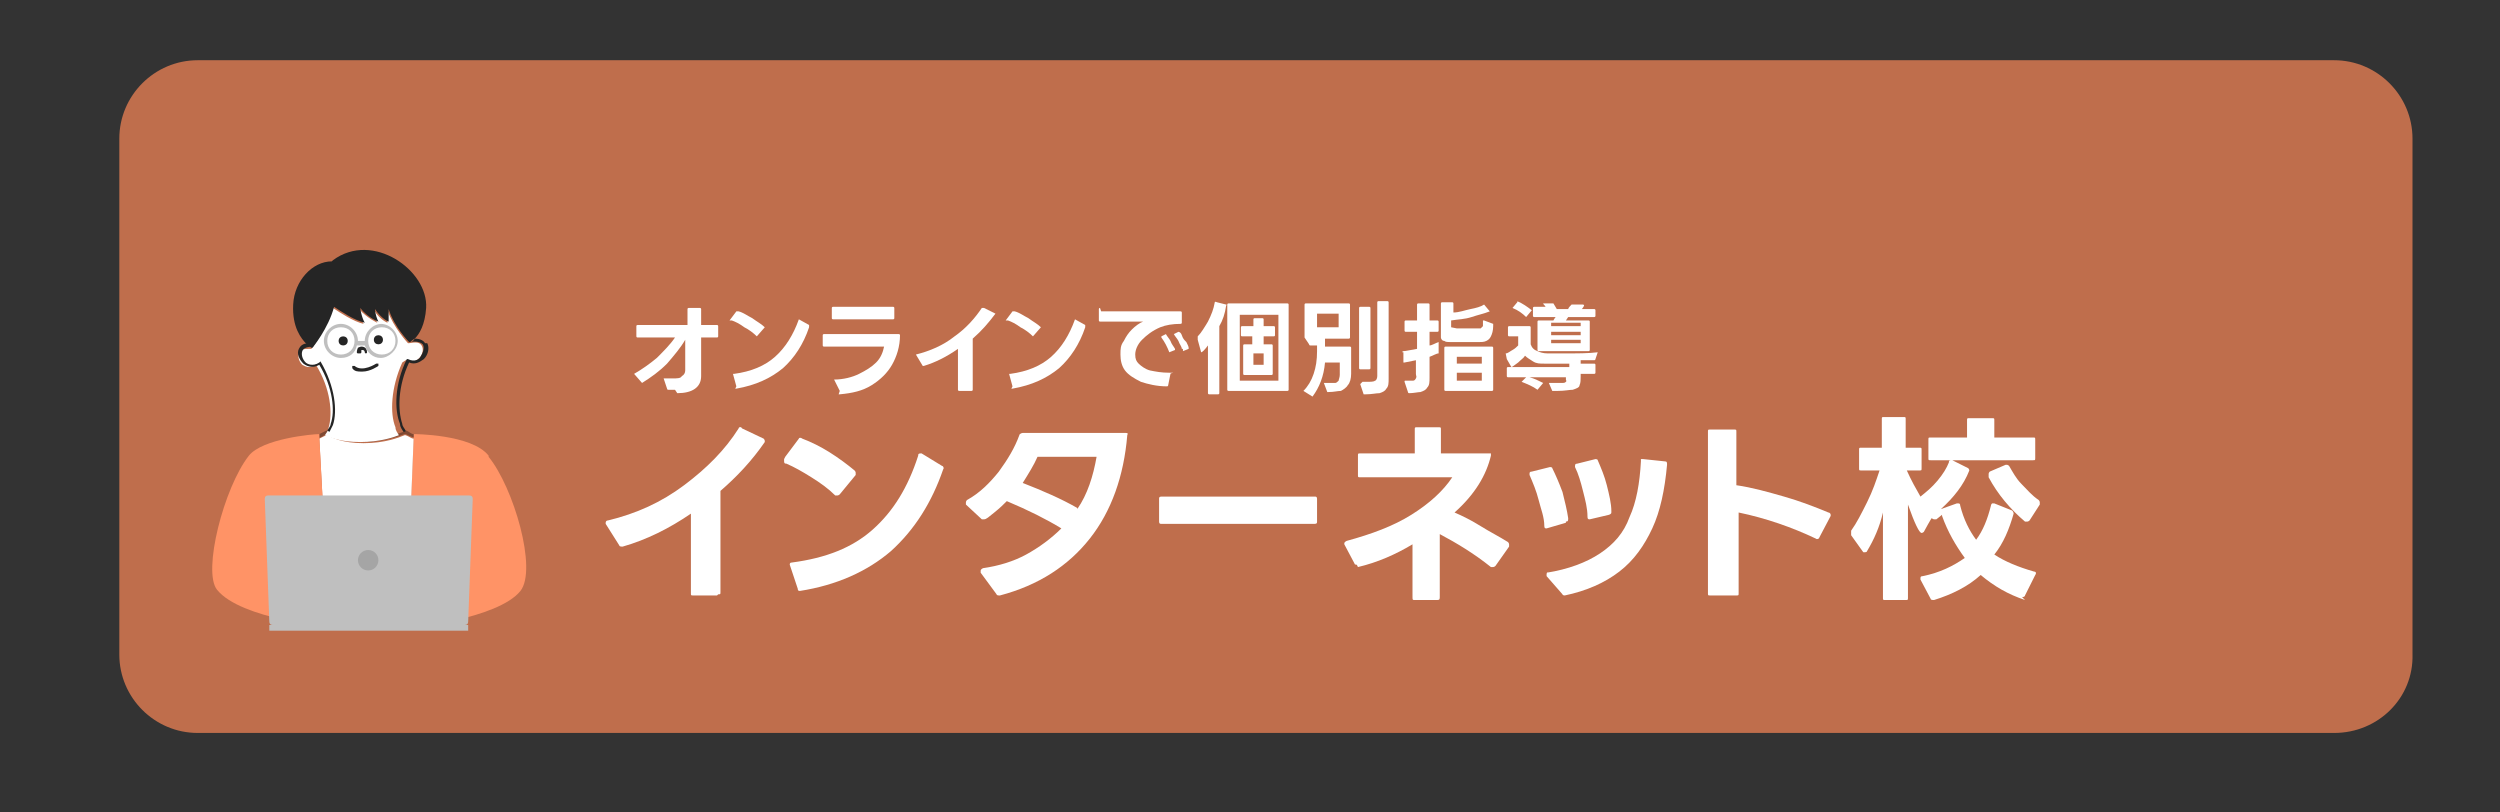 <?xml version="1.0" encoding="UTF-8"?>
<svg id="pass" xmlns="http://www.w3.org/2000/svg" version="1.1" viewBox="0 0 220 71.5">
  <rect x="0" y="0" width="220" height="71.5" fill="#333333" stroke="none"/>
  <!-- Generator: Adobe Illustrator 29.4.0, SVG Export Plug-In . SVG Version: 2.1.0 Build 152)  -->
  <defs>
    <style>
      .st0 {
        fill: #252525;
      }

      .st1 {
        fill: #fff;
      }

      .st2 {
        fill: #479e47;
      }

      .st3 {
        fill: #ff9366;
      }

      .st4 {
        fill: #bfbfbf;
      }

      .st5 {
        fill: #804933;
      }

      .st6 {
        fill: #a5a5a5;
      }

      .st7 {
        fill: #bf6e4c;
      }

      .st8 {
        fill: #fffb1a;
      }
    </style>
  </defs>
  <path class="st7" d="M205.4,64.5H17.4c-3.8,0-6.9-3.1-6.9-6.9V12.2c0-3.8,3.1-6.9,6.9-6.9h188c3.8,0,6.9,3.1,6.9,6.9v45.4c.1,3.8-3,6.9-6.9,6.9Z"/>
  <g>
    <path class="st1" d="M345.5-180v-.8h-11.2v-2.3h11.2v-7.4h-11.2v-2.4h13.7v12.9h-2.5Z"/>
    <path class="st1" d="M351.1-185.4v-2.7h15.2v2.7h-15.2Z"/>
    <path class="st1" d="M383-179.2c-1.9-2.4-3.5-3.9-5.2-5.3-1.7,1.9-3.3,3.5-7.3,5.5l-1.9-2c1.4-.6,4.1-1.7,6.8-4.6,2.3-2.5,3.1-4.6,3.6-5.8h-8.1v-2.5h9.2c.4,0,.7-.2,1.1-.5l1.6,1.8c-.4.3-.9.7-1.1,1.3-.7,1.7-1.1,2.7-2.5,4.8,2.1,1.6,3.9,3.4,5.7,5.3l-1.9,2h0Z"/>
    <path class="st1" d="M394.3-188.1v1.3h3.8v6.2c0,1.3-1.1,1.5-2.7,1.8l-1-2c.9,0,1.4,0,1.4-.6v-3.3h-1.5v7.2h-2.2v-7.2h-1.5v6.1h-2.2v-8.1h3.7v-1.3h-4.5v-2.1h4.5v-1.5h-2.1c-.1.3-.2.5-.5,1.1l-2.2-.6c.5-.7,1.2-2,1.9-4l2,.4c.1,0,.4,0,.4.3s-.2.2-.5.3l-.2.5h1.3v-2.3h2.1c.1,0,.5.2.5.3s-.2.3-.4.5v1.5h3.6v2h-3.6v1.5h4.4v2.1h-4.5,0ZM401.5-192.8v11h-2.1v-11.8h1.9c.1,0,.6,0,.6.4s-.1.2-.4.4h0ZM405.5-195.2c-.1.2-.2.2-.2.3v15.2c0,2.1-1.1,2.2-3.5,2.3l-1.2-2.3h1.7c.2,0,.8,0,.8-.7v-15.7l2.2.2c.1,0,.5,0,.5.3s-.1.2-.3.3h0Z"/>
  </g>
  <g>
    <path class="st1" d="M321.4-201.8c-.4.2-.8.3-1.2.3s-.8-.2-1.1-.5c-.3-.3-.6-.7-.8-1.2-.2-.5-.3-1.2-.3-2v-2.5c0-.8.2-1.7.3-2.7v-.5s0-.1.2-.1h.3c.2.1.4.2.6.4s.2.4,0,.6c-.2.9-.3,1.9-.4,3s0,2,0,2.8,0,.9.2,1.1.5.2,1.2,0c.7-.3,1.3-.6,1.8-1s1.3-.9,2.2-1.6h.3v.3c0,.1,0,.3-.3.6s-.6.6-1.1,1.1c-.6.8-1.3,1.3-2.2,1.8h.3Z"/>
    <path class="st1" d="M334.4-205.9c-.3-.4-.8-.6-1.3-.6s-1.1,0-1.8.2c-.6.2-1.1.4-1.5.6-.4.2-.6.3-.7.4,0,0-.2,0-.3.2h-.3s-.2,0-.2-.2-.2-.4-.2-.5.2-.2.4-.4c.4-.2.9-.4,1.3-.6.4-.2,1-.4,1.8-.5.5-.1,1-.2,1.4-.2s.5,0,.7.1c.6.1,1,.3,1.3.6s.5.5.6.8v1c0,.2-.3.5-.4.7s-.5.6-.9,1.1c-.5.5-1.2,1.1-2,1.8,0,0-.2.2-.3.3h-.3c0,0-.2,0-.3-.2v-.3c0-.1,0-.2.2-.4,0,0,.2-.2.3-.3,0,0,.2-.2.4-.4s.5-.5.8-.9.7-.8.9-1.1.4-.6.5-.8v-.5h-.1Z"/>
    <path class="st1" d="M342.6-203.8c.2,0,.4,0,.6.2.7-.5,1.2-1.1,1.6-1.7.3-.6.6-1.1.7-1.5,0-.4.2-.7.2-.9s0-.3-.4-.4-.6-.1-.8-.1-.7.1-1.2.3c-.2.5-.4,1-.7,1.7-.2.6-.6,1.4-.9,2.1-.3.8-.6,1.3-.7,1.5,0,.3-.3.4-.4.4h-.3s-.2,0-.3-.3v-.4c0-.2.2-.7.5-1.3s.5-1.2.7-1.6c.2-.4.4-.9.7-1.6-.2.1-.5.2-.8.4s-.6.4-.9.6c-.2.2-.4.2-.6.2s-.3,0-.5-.3c-.2,0-.2-.2-.3-.4,0-.1,0-.3.3-.5.5-.3.9-.6,1.4-.8s1.1-.5,1.8-.7c.3-.7.5-1.4.7-1.9,0-.1,0-.2.2-.3s.2-.1.3-.1h0s.2,0,.3.1c0,.1.2.2.3.3s.2.3.2.4v.3c0,.3-.3.6-.4,1,.5-.1,1-.1,1.5-.1.5.1.9.3,1.2.6.3.4.4.8.4,1.1s0,.8-.4,1.4c-.2.6-.6,1.2-1,1.8s-.9,1.1-1.5,1.5c-.3.2-.6.2-.8,0-.2-.2-.4-.3-.5-.6v-.5h-.2ZM348.1-210.3c.2,0,.4,0,.6.1s.3.3.5.5c.4.6.8,1.1,1.2,1.5s.7.8,1,1.2c.3.3.6.6,1,.9,0,0,.2.3.2.4s0,.2-.2.3-.3,0-.4,0-.3,0-.4-.2c-.4-.3-.9-.8-1.5-1.4s-1.2-1.4-1.9-2.4c-.2-.1-.2-.3-.3-.5s0-.4.2-.5h0Z"/>
    <path class="st1" d="M357-210.3c0,.4-.2.8-.3,1.4v1.4c.3,0,.7,0,1-.1.3.3.4.7,0,1.1,0,.2-.2.3-.4.3h-.6c-.4,0-.8-.3-1-.7-.2-.5-.4-1.1-.4-1.7v-1.4c0-.3,0-.8.2-1.5,0-.2.2-.2.3-.3,0,0,.2,0,.4.2s.3.3.4.4.2.3,0,.5.1.2,0,.4h.4ZM358.7-198.5c-.2,0-.3-.2-.4-.4s-.2-.3-.2-.5v-.5c.9-2.8,1.6-5,2.1-6.8s.9-3.2,1.1-4.1v-1c0-.2.2-.4.3-.4s.2,0,.3.1c.2.2.4.4.5.7s0,.5,0,.8c-.4,1.5-.8,2.7-1.1,3.7-.3,1-.6,2-.9,3s-.7,2.1-1.1,3.4c0,.4-.2.8-.3,1.2,0,.2,0,.4-.2.6,0,0-.1.1-.3.2h.2Z"/>
    <path class="st1" d="M368.7-206.2s-.3.2-.5,0c-.2,0-.4-.2-.6-.5s-.4-.8-.6-1.5-.2-1.6-.2-2.6,0-.3,0-.4.2-.1.3-.1.3.1.5.3.3.3.3.5v.7c.5-.2.9-.4,1.4-.6s1-.4,1.5-.5,1-.2,1.5-.4c.5-.1.9-.2,1.4-.4,1-1.1,2-2.2,3.1-3.3.3.1.5.2.6.3s.2.3.3.5c-.3.4-.6.7-1,1.1s-.6.5-.7.6-.4.3-.8.5c.7-.1,1.3-.1,2-.1s1.3,0,1.9.1c.2,0,.4.1.6.3,0,0,.1.1.2.2.1.1.1.3.1.4,0,.2-.1.4-.2.6-.4.7-.8,1.2-1.1,1.4s-.6.5-.8.6-.5.3-.7.4-.5.1-.9-.1c.2-.2.5-.6,1-1.1s.8-.8,1-1c.1-.2.3-.4.4-.5v-.2c-.3-.2-1-.3-2-.2s-2.1.3-3.3.6c-1.3.3-2.2.6-2.9.9-.7.3-1.2.6-1.6.9-.2.1-.5.2-.7.3,0,.8.2,1.3.4,1.5-.2.3-.1.6-.1.7h.2ZM370.5-211.1c0,.1-.2.1-.4.1s-.3-.1-.6-.2-.6-.3-.8-.6c-.3-.5-.7-.9-.9-1.4-.2-.3,0-.5.2-.8.4.1.7.4.8.7.2.2.3.4.4.7s.4.5.8.6c.2,0,.4.2.4.3v.6h.1ZM374.1-204.1c0-.3-.2-.6-.4-.7s-.4-.2-.7-.3c-.3,0-.6-.2-.7-.4,0,0,0-.2-.2-.3v-.4c0-.2.2-.2.2-.2.3-.2.6-.5.8-.7.2-.2.3-.5.5-.7s0-.1,0-.2c-.3,0-.8.1-1.3.4s-.9.4-1,.6c0,.1-.2.2-.3.1,0,0-.3-.1-.5-.2-.3-.3-.3-.6,0-.9.6-.3,1.1-.5,1.7-.7s1.2-.2,1.7-.3c.3,0,.5.1.7.4,0,0,0,.1,0,.2v.5c0,.3-.2.6-.4.9-.2.2-.3.5-.5.6-.2.2-.3.4-.4.6.3,0,.6.3.9.6s.5.6.5,1.1c1,0,1.7-.2,2.2-.3h.6c.2,0,.3.2.4.4s0,.4-.1.7h-1.5c-.3,0-.8,0-1.5.2,0,.3,0,.6-.2.9s-.2.7-.4,1.1-.4.8-.6,1.3-.6.8-.9,1.2c-.2,0-.4.2-.6.2s-.5-.2-.8-.7c-.3-.4-.5-.8-.5-1.2.3.2.8.5,1.2.8.5-.4.8-.9,1.1-1.5s.5-1.3.6-1.9c-.3,0-.7.2-1.3.3-.6,0-1.3.3-2.2.6h-.9c-.3,0-.4-.3-.3-.6,0-.2.2-.3.4-.3.6-.2,1.2-.3,1.8-.5.7-.3,1.5-.5,2.5-.6h.4ZM372.9-212.7c-.3.3-.7.4-1,.2-.5-.3-.9-.6-1.3-.9v-.5c0-.3,0-.4.2-.4h.4c0,.2.3.4.6.6s.5.4.8.5c.2,0,.3.1.4.2v.3h-.1Z"/>
    <path class="st1" d="M386.7-205.8c.1.2.1.3.1.4s-.1.2-.3.5c-.8.9-1.4,1.6-1.7,2.3s-.6,1.1-.7,1.4c-.3,0-.6,0-.8-.2s-.2-.4-.1-.7c0,0,.1-.3.3-.7s.5-.9.9-1.5.8-1.2,1.3-1.8c.1,0,.2-.2.3-.2.2.1.4.2.7.5h0ZM389.6-207.7c.1.1.3.2.4.4.2.2.4.4.6.6.2.2.3.5.5.9s.2.8.1,1.2c-.1.5-.2.9-.4,1.2s-.4.6-.6.9-.5.4-.9.5h-.8c-.2,0-.4,0-.6-.2s-.4-.3-.5-.7h1c.2,0,.5-.2.9-.5s.5-.6.6-.8c.1-.3.1-.7.1-1.3s-.4-1.1-.9-1.5c-.2-.1-.4-.2-.5-.3-.3-.4-.3-.9.1-1.2.4-.4.8-.8,1.1-1.1s.5-.5.6-.7c-.2-.1-.6-.1-1.2,0s-.9.2-1.2.3c-.5.1-.9-.1-1.1-.6-.2-.3-.1-.5.3-.6.9-.1,1.7-.2,2.5-.3.5,0,.9.1,1.3.4.3.2.4.5.4.8s-.1.7-.2,1c-.1.1-.2.3-.5.5-.3.3-.7.7-1.1,1.1h0ZM392.5-212c0-.2.1-.3.2-.3s.2,0,.4.1c.1.1.3.1.4.2.1.1.2.2.2.3.1.3.2.6.2.8s.3.5.6,1c-.2.3-.3.4-.5.4s-.4-.1-.5-.2c-.2-.1-.4-.4-.6-.9-.2-.6-.4-1-.4-1.4h0ZM396.7-203.6h-.7c-.2,0-.5-.2-.8-.3s-.6-.2-.8-.4c-.3-.2-.4-.5-.4-.9s.2-.5.5-.4c.3.2.7.4,1.2.6s1,.4,1.7.5c.1,0,.2,0,.2.2s-.1.3-.2.4-.5.3-.7.3h0ZM395.9-210.7c-.1-.5-.3-1-.4-1.4s-.2-.8-.2-1,0-.3.2-.3h.4c.2.1.3.2.4.3s.1.3.1.5c.1.5.1,1,.2,1.5v.5c0,.3-.1.4-.4.4s-.3-.1-.3-.5h0Z"/>
  </g>
  <g>
    <path class="st1" d="M312.1-218.3v-.9c.2-1.1.5-2.1.8-3.2,0-.4,0-.8.2-1.2s0-.9.2-1.4c0-.2,0-.3.3-.3s.3,0,.4.1c.2.1.2.3.3.3v.5c.5-.3,1-.7,1.6-1.1.6-.4,1.1-.9,1.5-1.3-.2-.2-.5-.2-1-.2s-1.1.1-1.8.2c-.8.1-1.6.3-2.4.6-.8.2-1.4.5-1.8.8s-.6.4-.8.5c-.2,0-.4-.1-.5-.2,0-.1-.2-.2-.2-.4v-.4c.2-.1.5-.3.9-.5s.9-.4,1.5-.6c.6-.2,1.3-.4,2-.5s1.5-.2,2.3-.3h.5c.4,0,.8,0,1.1.1.4.1.6.3.8.6v.9c0,.3-.3.6-.5.8s-.5.4-.9.7c-.4.2-.8.5-1.2.8-.5.3-.9.5-1.4.7,0,.1,0,.5-.3.9,0,.5-.3,1.1-.4,1.8-.2.7-.3,1.3-.4,1.8v1c0,.1-.2.1-.4.1s-.3-.1-.4-.2v-.5h0Z"/>
    <path class="st1" d="M323-228.1c.2-.2.4-.3.5-.3h.2c.2.1.3.2.4.5v.6c0,.8-.2,1.6-.3,2.3,0,.7,0,1.3-.2,1.7.5.1,1.1.1,1.6.1h2c.2,0,.4.1.5.1v.3c0,.1,0,.2-.2.3,0,.1-.5.1-.9.2-1.1.1-2.1.2-3,.2,0,.5-.2,1-.2,1.4v3c0,.1-.2.2-.3.2-.2,0-.3,0-.4-.2,0-.1-.2-.3-.2-.5v-3.2c0-1.3.2-2.5.4-3.5,0-1.1.2-1.9.3-2.4-.3-.1-.4-.4-.4-.8h.2ZM326.6-226.3c.3-.1.6-.1.7.1.2.2.3.4.2.6v1.3c0,.1,0,.2-.2.3s-.3,0-.5-.1c-.2-.2-.3-.5-.3-1v-1.2h0ZM329.3-226.8c.2,0,.4,0,.6.1,0,.1.2.2.3.4v.4l-.2,1.3v.3c0,.1-.2.1-.4,0s-.3-.2-.4-.4v-1c.1-.3.1-.7.2-1.1h-.1Z"/>
    <path class="st1" d="M335.3-226c0-.1.2-.2.4-.1s.3.1.3.2,0,.2.2.3v.5c-.5.7-1,1.6-1.5,2.5s-.9,1.6-1.2,2.2c0,.3-.2.5-.3.6v1.1c0,.2-.2.3-.4.4-.3,0-.5-.1-.6-.2s-.2-.3-.2-.4v-.5c0-.3.2-.6.4-1,.2-.4.6-1.1,1.2-2.3s1.1-2,1.3-2.4c0-.6.3-.8.4-.9h0ZM338.9-223.9c.2.4.5.8,1,1.3.4.5.9.9,1.3,1.2s.8.5,1.2.6c0,.1.2.2.2.3,0,.2,0,.3-.2.4s-.3.1-.6,0c-.2-.1-.5-.3-.8-.5s-.8-.6-1.4-1.2-1.1-1.2-1.5-1.9c-.2-.3-.3-.6-.2-.8.2-.1.4-.1.5-.1,0,.3.2.4.5.7h0ZM340.3-225c-.3-.6-.6-1.3-.9-1.9v-.3c0-.1.2-.1.3-.1s.3,0,.4.1.2.2.3.5c.3.6.5,1.2.7,1.9v.2s-.2.1-.3,0c0,0-.3-.1-.5-.4h0ZM343.1-227.1v2.4c0,.1,0,.2-.3.2s-.3-.1-.3-.2v-.5c0-.7-.2-1.4-.4-2.1v-.4h0s.2,0,.3.1c.3.1.5.3.5.5h.2Z"/>
    <path class="st1" d="M346.1-226.4c.4.2.8.3,1,.5.2.1.7.4,1.3.9.2.3.3.5.2.7,0,.2,0,.3-.2.3s-.2-.1-.3-.1c-.4-.3-.8-.5-1-.7-.2-.1-.5-.2-.8-.3s-.5-.2-.6-.4-.2-.4,0-.5v-.2s0-.1.2-.1h.2,0ZM354.4-223.3c-1.1.6-2,1.1-2.9,1.7-.8.5-1.5,1-2.1,1.5s-1.1,1-1.7,1.5c0,.1-.3.2-.5.2s-.3,0-.5-.2-.2-.2-.3-.3v-.4c0,0,.2-.2.3-.3.7-.5,1.4-1,2.2-1.6.7-.5,1.5-1,2.2-1.4s1.4-.7,1.9-1c.5-.2.9-.4,1.2-.4s.2,0,.3.1v.3c.2,0,0,.2,0,.3h-.1Z"/>
    <path class="st1" d="M360.9-222.3v-3.5c-.4.1-.8.1-1.1.2-.3.1-.6.2-1,.3,0,0-.2.1-.4.1h-.4c0-.1-.2-.2-.2-.3v-.5c.2-.1.6-.2,1.3-.4.6-.2,1.2-.3,1.8-.4v-.7c0-.1.2-.2.3-.2h0s.3.1.4.2c0,.1.3.3.4.5.7-.1,1.1-.2,1.3-.2h.3s.2.1.4.3c0,.2.2.4,0,.5s-.4.1-.6.2c-.2,0-.4.1-.6.1-.2.1-.5.1-.9.2v3.4c.4-.1.8-.1,1.2-.1s.8.1,1.2.2c.5.2.9.5,1.2.9.3.4.4.9.4,1.4s-.2,1-.5,1.4c-.2.3-.5.6-.8.9,0,.1-.2.2-.4.2h-.4s-.2-.1-.3-.2v-.4c.3-.2.5-.5.8-.8.2-.3.4-.6.5-.9s.2-.6,0-.9-.2-.5-.5-.7c0-.1-.3-.1-.6-.2s-.6-.1-1,0-.7.1-1,.2c0,.3,0,.7-.3,1.3-.2.6-.4,1.2-.8,1.6s-.8.6-1.2.7c-.4,0-.7,0-1-.2s-.5-.3-.7-.6c-.2-.2-.3-.4-.3-.5s0-.4.2-.7c.3-.4.6-.8,1-1.1s.7-.5,1.1-.7c.6-.3.9-.5,1.2-.6h0ZM358.6-219.4c0,.1,0,.2.3.3,0,.1.3.1.5.1s.3-.1.5-.3c.3-.3.4-.6.6-.9,0-.3.2-.6.3-1-.5.2-.9.4-1.3.7-.5.4-.7.7-.9,1.1h0ZM367.3-221.3c-.2-.4-.4-.8-.5-1.3,0-.5-.2-.9-.3-1.2,0-.2,0-.3.2-.5,0-.1.2-.1.3,0,0,0,.2.1.3.2,0,.1.2.2.2.3.2.7.4,1.4.5,2.1v.4c0,.1-.2.1-.3.1,0,.1-.2.1-.3-.1h-.1Z"/>
    <path class="st1" d="M376.4-226.2c-.1.6-.1,1.2-.2,1.6-.1.4-.1.8-.2,1.1.1.2.2.4.2.5v.7c0,.3-.1.6-.1.9-.1.4-.2.9-.3,1.4s-.3,1-.4,1.4-.2.9-.4,1.4c0,.1,0,.3-.2.4s-.2.1-.3.1c-.2,0-.3-.1-.4-.2s-.2-.3,0-.4c.3-.7.4-1.3.6-1.7,0-.4.3-1.1.5-2.1-.4.6-.6.9-.8,1-.2.1-.4,0-.8-.1-.3-.2-.5-.4-.7-.6s-.4-.5-.4-.8,0-.6.2-.9c.2-.3.4-.6.7-.9s.5-.5.7-.7.5-.2.7-.2.4,0,.5.1c0-.2.2-.4.2-.7v-.9c-.6.1-1.2.2-1.8.4-.6.2-1.2.3-1.7.5s-.9.3-1.3.5c0,.1-.2.1-.4,0,0,0-.3-.1-.3-.2v-.4c0-.2.2-.4.4-.4.6-.2,1.1-.4,1.4-.5s.9-.2,1.7-.4c.8-.2,1.5-.4,2.2-.5,0-.4,0-.7.1-1,.1-.1.2-.2.3-.2h.1c.1,0,.3.1.4.3s.2.4.3.7c.4,0,.7-.1.9-.1h1c.1,0,.2,0,.3.2s.1.2.1.4,0,.3-.2.4c-.3,0-.7.1-1,.1-.6-.3-1-.3-1.4-.2h-.2ZM374.9-223.5c-.4.1-.7.3-1,.6s-.5.6-.7.9v.5c0,.2.2.3.4.4.3.1.6,0,.8-.4.2-.5.4-1,.5-1.3v-.7h0Z"/>
    <path class="st1" d="M388.3-226.1c-.1.6-.1,1.2-.2,1.6-.1.4-.1.8-.2,1.1.1.2.2.4.2.5v.7c0,.3-.1.6-.1.9-.1.4-.2.9-.3,1.4s-.3,1-.4,1.4-.2.9-.4,1.4c0,.1-.1.3-.2.4-.1.1-.2.1-.3.1-.2,0-.3-.1-.4-.2-.1-.1-.2-.3-.1-.4.3-.7.4-1.3.6-1.7.1-.4.3-1.1.5-2.1-.4.6-.6.9-.8,1s-.4,0-.8-.1c-.3-.2-.5-.4-.7-.6s-.4-.5-.4-.8.1-.6.2-.9c.2-.3.4-.6.7-.9.3-.3.5-.5.7-.7s.5-.2.7-.2.4,0,.5.1c.1-.2.2-.4.2-.7v-.9c-.6.1-1.2.2-1.8.4s-1.2.3-1.7.5-.9.3-1.3.5c-.1.1-.2.1-.4,0s-.3-.1-.3-.2c-.1-.1-.1-.2-.1-.4s.2-.4.4-.4c.6-.2,1.1-.4,1.4-.5s.9-.2,1.7-.4,1.5-.3,2.2-.5c0-.4,0-.7.1-1,.1-.1.2-.2.3-.2h.1c.1,0,.3.1.4.3s.2.4.3.7c.4,0,.7-.1.9-.1h1c.1,0,.2,0,.3.2.1.1.1.2.1.4s0,.3-.2.4c-.3,0-.7.1-1,.1-.6-.3-1-.3-1.4-.2h0ZM386.8-223.4c-.4.1-.7.3-1,.6s-.5.6-.7.9c-.1.2-.1.3-.1.5.1.2.2.3.4.4.3.1.6,0,.8-.4.2-.5.4-1,.5-1.3,0-.3.1-.6.1-.7h0Z"/>
    <path class="st1" d="M401.4-218.7c.3-.1.5-.3.6-.5s.3-.5.4-.8.3-.7.4-1.1c.1-.4.2-.8.2-1.2s-.1-.7-.2-1c-.2-.3-.4-.6-.8-.8s-.8-.3-1.2-.3c-.2.4-.4.7-.6,1s-.4.7-.7,1.2c-.3.5-.7,1.1-1.2,1.6.1.1.2.3.2.3.1.1.1.2,0,.3,0,.1-.1.2-.3.3-.2.1-.4,0-.7-.1-.3.3-.7.6-1,.8s-.7.4-1.1.6c-.3.1-.6.1-.8,0-.3-.1-.5-.2-.6-.5s-.2-.5-.2-.8,0-.6.1-1c.1-.3.3-.7.6-1.2.3-.4.8-.9,1.3-1.5,0-.3-.1-.6-.2-1s-.2-1-.4-2c0-.2.1-.2.2-.3.1,0,.2,0,.3.1s.3.1.4.2.2.3.2.7c.1.6.2,1.1.4,1.7.5-.4,1.1-.7,1.7-.9.6-.3,1.1-.4,1.5-.5.1-.3.3-.6.4-1,.1-.2.2-.3.3-.3h.2c.1,0,.1.1.2.2.1.1.2.2.2.3.1.1.1.2.1.4-.1.2-.2.4-.2.5.5,0,.9.2,1.4.4.5.3.8.7,1,1.2s.3,1.1.3,1.7-.1,1.2-.4,1.9c-.2.6-.4,1.1-.6,1.4-.2.3-.3.5-.4.6s-.2.2-.3.2-.3,0-.4-.1c-.2,0-.3-.1-.4-.3v-.4h.1ZM397-220.6c-.3-.5-.5-1-.6-1.6-.4.3-.7.7-1,1.2s-.5.9-.6,1.1c0,.2-.1.5,0,.7.2,0,.4-.1.7-.2.2-.1.5-.3.8-.5s.4-.5.7-.7h0ZM397.1-222.7c.1.3.2.6.3.9.1.2.2.4.3.7.2-.3.5-.7.9-1.3.4-.5.7-1.1,1.1-1.8-.4.1-.9.4-1.4.6s-.9.5-1.2.9h0Z"/>
    <path class="st1" d="M411.4-227.6c-.2.5-.5,1.6-.8,3.3s-.4,3-.2,4v.3c0,.1-.2.1-.4.2-.2-.1-.3-.1-.3-.2s-.1-.2-.1-.3c-.1-.7-.1-1.4-.1-2.2.1-.8.2-1.7.3-2.6.1-1,.3-1.9.4-2.9.1-.3.2-.4.4-.4s.4.1.5.2c.2.1.3.2.3.3.1,0,.1.2,0,.3h0ZM410.8-216.4c-.1,0-.2.1-.3.1h-.3c-.1,0-.2-.2-.2-.3-.2-.2-.3-.6-.3-1.2s.2-.4.4-.4c.3.1.5.3.6.6,0,.4.1.9.1,1.2h0Z"/>
  </g>
  <path class="st1" d="M315.8-178.8c1.2,0,2.3-.4,3.2-1.3s1.3-1.9,1.3-3.2-.4-2.3-1.3-3.2-1.9-1.3-3.2-1.3-2.3.4-3.2,1.3-1.3,1.9-1.3,3.2.4,2.3,1.3,3.2,2,1.3,3.2,1.3ZM312.9-189.1c.3-.2.7-.3,1.1-.4s.8-.2,1.1-.2l-2.5-5h-2.5s2.8,5.7,2.8,5.6h0ZM318.7-189.1l2.8-5.7h-2.5l-2.1,4.2.5,1c.2,0,.5,0,.7.2s.4.2.6.3ZM310.2-179.9c-.3-.5-.5-1-.7-1.6s-.2-1.1-.2-1.7,0-1.2.2-1.7.4-1.1.7-1.6c-.7.2-1.3.7-1.7,1.2s-.7,1.3-.7,2.1.2,1.5.7,2.1,1,.9,1.7,1.2ZM321.4-179.9c.7-.2,1.3-.7,1.7-1.2.4-.6.7-1.3.7-2.1s-.2-1.5-.7-2.1-1-1-1.7-1.2c.3.5.5,1,.7,1.6s.2,1.1.2,1.7,0,1.2-.2,1.7c-.2.6-.4,1.1-.7,1.6ZM315.8-176.7c-.7,0-1.3,0-1.9-.3s-1.2-.5-1.7-.8h-.9c-1.5,0-2.8-.5-3.9-1.6s-1.6-2.4-1.6-3.9.5-2.7,1.5-3.7,2.2-1.6,3.6-1.7l-4-8.1h7l2,4,2-4h7l-4,8c1.4,0,2.6.7,3.6,1.8s1.4,2.3,1.4,3.7-.5,2.8-1.6,3.9-2.4,1.6-3.9,1.6h-1c-.5.3-1.1.6-1.7.8s-1.3.2-1.9.3h0ZM312.9-189l-2.8-5.7,2.8,5.7ZM318.7-189l2.8-5.7-2.8,5.7ZM313.9-180.5l.7-2.3-1.8-1.3h2.3l.7-2.4.7,2.4h2.3l-1.8,1.3.7,2.3-1.8-1.4-2,1.4h0Z"/>
  <polygon class="st8" points="298.4 -228.5 303.2 -229.5 307.1 -216 298.4 -228.5"/>
  <polygon class="st8" points="422.5 -229.4 417.6 -230.4 413.7 -217 422.5 -229.4"/>
  <g>
    <path class="st1" d="M59.4,34.3c-.2,0-.4,0-.6,0,0,0-.1,0-.1-.1l-.3-.9s0,0,0,0c0,0,0,0,.1,0,.3,0,.5,0,.7,0,.4,0,.7,0,.8-.2.2-.1.3-.3.3-.5,0-.8,0-1.7,0-2.7-.4.7-1,1.4-1.6,2.1-.7.7-1.4,1.2-2.2,1.7,0,0,0,0,0,0s0,0,0,0l-.7-.8s0,0,0,0,0,0,0,0c.7-.4,1.4-.9,2-1.4.6-.6,1.2-1.2,1.6-1.8h-3.3c0,0-.1,0-.1-.1v-.9c0,0,0-.1.1-.1h4.4v-1.4c0,0,0-.1.1-.1h1c0,0,.1,0,.1.1v1.4h1.4c0,0,.1,0,.1.1v.9c0,0,0,.1-.1.1h-1.4v2.2s0,.9,0,.9v.3c0,1-.8,1.5-2.1,1.5Z"/>
    <path class="st1" d="M64.2,28.2l.6-.8c0,0,.1,0,.2,0,.4.1.8.4,1.2.6.4.3.8.5,1.1.8,0,0,0,0,0,0s0,0,0,0l-.7.8s0,0,0,0,0,0,0,0c-.3-.3-.7-.6-1.1-.8-.4-.3-.8-.5-1.1-.6,0,0,0,0,0,0s0,0,0,0ZM64.8,34l-.3-1.1c0,0,0,0,.1,0,1.5-.2,2.7-.7,3.6-1.5s1.6-1.9,2.1-3.3c0,0,0,0,0,0s0,0,0,0l.9.5c0,0,0,0,0,.2-.5,1.5-1.3,2.7-2.3,3.6-1.1.9-2.4,1.5-4.1,1.8h0c0,0,0,0-.1,0Z"/>
    <path class="st1" d="M73.9,34.4l-.5-1s0,0,0,0,0,0,0,0c0,0,0,0,0,0,.8,0,1.6-.2,2.2-.5.6-.3,1.1-.6,1.5-1,.4-.4.6-.9.7-1.4-1.2,0-3,0-5.3,0,0,0-.1,0-.1-.1v-.9c0,0,0-.1.1-.1h6.6c0,0,.1,0,.1.1,0,1-.3,1.9-.7,2.6-.4.7-1,1.3-1.8,1.8s-1.7.7-2.8.8h0s0,0-.1,0ZM73.3,27h5.3c0,0,.1,0,.1.1v.9c0,0,0,.1-.1.1h-5.3c0,0-.1,0-.1-.1v-.9c0,0,0-.1.1-.1Z"/>
    <path class="st1" d="M85.5,34.4h-1.1c0,0-.1,0-.1-.1v-3.6c-1,.7-2,1.2-3,1.5,0,0,0,0,0,0,0,0,0,0-.1,0l-.6-1s0,0,0,0c0,0,0,0,0,0,1.2-.3,2.4-.8,3.4-1.6,1-.7,1.8-1.6,2.4-2.5,0,0,.1,0,.2,0l1,.5s0,0,0,0,0,0,0,0c-.6.8-1.2,1.5-2,2.2v4.5c0,0,0,.1-.1.1Z"/>
    <path class="st1" d="M88.5,28.2l.6-.8c0,0,.1,0,.2,0,.4.1.8.4,1.2.6.4.3.8.5,1.1.8,0,0,0,0,0,0s0,0,0,0l-.7.8s0,0,0,0,0,0,0,0c-.3-.3-.7-.6-1.1-.8-.4-.3-.8-.5-1.1-.6,0,0,0,0,0,0s0,0,0,0ZM89.1,34l-.3-1.1c0,0,0,0,.1,0,1.5-.2,2.7-.7,3.6-1.5s1.6-1.9,2.1-3.3c0,0,0,0,0,0s0,0,0,0l.9.5c0,0,0,0,0,.2-.5,1.5-1.3,2.7-2.3,3.6-1.1.9-2.4,1.5-4.1,1.8h0c0,0,0,0-.1,0Z"/>
    <path class="st1" d="M96.9,27.4c3.1,0,5.4,0,7,0,0,0,.1,0,.1.1v.9c0,0,0,.1-.1.1-.7,0-1.3.1-1.8.3-.7.3-1.2.7-1.6,1.1-.4.4-.6.9-.6,1.3s.1.6.3.8.6.5,1,.6c.5.1,1,.2,1.7.2s.1,0,.1.1l-.2,1c0,0,0,.1-.1.1-.9,0-1.7-.2-2.3-.4-.6-.3-1.1-.6-1.4-1-.3-.4-.4-.9-.4-1.4s0-.8.3-1.2c.2-.4.4-.7.7-1s.7-.6,1-.7c-1.8,0-3.1,0-3.8,0,0,0-.1,0-.1-.1v-1s0,0,0,0c0,0,0-.1.1-.1ZM102.2,29.6l.4-.2s0,0,0,0,0,0,0,0c.1.2.3.4.4.6.1.3.3.5.4.7,0,0,0,0,0,0,0,0,0,0,0,.1l-.5.2h0s0,0,0,0c-.2-.5-.4-.9-.7-1.3,0,0,0,0,0,0s0,0,0,0ZM104.1,30.7s0,0-.1,0c0-.2-.2-.4-.3-.7-.1-.2-.3-.4-.4-.6,0,0,0,0,0,0s0,0,0,0l.4-.2s0,0,0,0c0,0,.2,0,.3.3s.2.4.4.6c.1.2.2.4.2.5,0,0,0,0,0,0,0,0,0,0,0,.1l-.5.2s0,0,0,0Z"/>
    <path class="st1" d="M105.4,29.6c.3-.3.6-.8.9-1.3.3-.6.5-1.1.6-1.7,0,0,0-.1.2,0l.8.2c0,0,.1,0,0,.1-.1.7-.3,1.3-.6,1.8v5.9c0,0,0,.1-.1.1h-.8c0,0-.1,0-.1-.1v-4.2c-.3.4-.5.6-.6.6s0,0,0,0l-.3-1.1h0c0,0,0-.1,0-.2ZM108,34.3v-7.5c0,0,0-.1.1-.1h5.2c0,0,.1,0,.1.1v7.5c0,0,0,.1-.1.1h-5.2c0,0-.1,0-.1-.1ZM112.5,27.7h-3.4v5.8h3.4v-5.8ZM109.4,28.7h.9v-.6c0,0,0-.1.1-.1h.7c0,0,.1,0,.1.1v.6h.9c0,0,.1,0,.1.1v.7c0,0,0,.1-.1.1h-.9v.7h.7c0,0,.1,0,.1.1v2.5c0,0,0,.1-.1.1h-2.4c0,0-.1,0-.1-.1v-2.5c0,0,0-.1.1-.1h.7v-.7h-.9c0,0-.1,0-.1-.1v-.7c0,0,0-.1.1-.1ZM111.2,31.1h-.9v1h.9v-1Z"/>
    <path class="st1" d="M114.8,29.7v-2.9c0,0,0-.1.1-.1h3.8c0,0,.1,0,.1.1v2.9c0,0,0,.1-.1.1h-2.1v.7s2.2,0,2.2,0c0,0,.1,0,.1.1v.4c0,.8,0,1.5,0,1.9,0,.4-.1.8-.3,1-.1.2-.4.4-.6.5-.3,0-.6.1-1.1.1,0,0-.1,0-.1,0l-.3-.8s0,0,0,0c0,0,0,0,.1,0,0,0,.2,0,.3,0,.2,0,.4,0,.6,0,.1,0,.2-.1.3-.2,0-.1.1-.3.1-.5,0-.3,0-.6,0-1.1h-1.3c-.1,1.2-.5,2.2-1.1,3,0,0,0,0,0,0s0,0,0,0l-.8-.5s0,0,0,0,0,0,0,0c.4-.4.7-.9.9-1.5.2-.6.3-1.2.3-2v-.5s-.6,0-.6,0c0,0-.1,0-.1-.1ZM117.8,27.6h-1.9v1.2h1.9v-1.2ZM119.7,27h.8c0,0,.1,0,.1.1v5.3c0,0,0,.1-.1.1h-.8c0,0-.1,0-.1-.1v-5.3c0,0,0-.1.1-.1ZM119.9,33.6c0,0,0,0,0,0h.4c.3,0,.6,0,.7-.1.1,0,.2-.2.2-.4v-6.5c0,0,0-.1.1-.1h.8c0,0,.1,0,.1.1v6.7c0,.4,0,.7-.2.9-.1.2-.3.3-.6.4-.3,0-.7.1-1.2.1,0,0-.1,0-.2,0l-.3-.9h0Z"/>
    <path class="st1" d="M125.6,34.1c-.1.2-.3.3-.6.4-.2,0-.6.1-1,.1,0,0-.1,0-.1-.1l-.3-.9h0c0-.1,0-.1.1-.1.3,0,.5,0,.6,0,.1,0,.2,0,.3-.2s0-.2,0-.4v-1.2l-1,.2h0c0,0,0,0-.1,0v-.9c-.1,0-.1,0-.1,0,0,0,0-.1.1-.1.2,0,.6-.1,1.2-.2v-1.5h-1c0,0-.1,0-.1-.1v-.8c0,0,0-.1.1-.1h1v-1.4c0,0,0-.1.1-.1h.9c0,0,.1,0,.1.1v1.4h.7c0,0,.1,0,.1.1v.8c0,0,0,.1-.1.1h-.7v1.2c.2,0,.5-.2.8-.3h0c0,0,0,0,0,0v.9c0,0,0,.1,0,.1-.2,0-.5.2-.8.3v1.8c0,.4,0,.7-.2.9ZM128.2,28.9s.1,0,.2,0h.8s.8,0,.8,0c.2,0,.3,0,.3,0s.1-.1.2-.2c0-.1,0-.3,0-.5,0,0,0,0,0,0,0,0,0,0,.1,0l.8.3c0,0,0,0,0,.2,0,.4-.1.7-.2.9-.1.2-.2.3-.4.4s-.4.1-.7.1h-1.1s-1.3,0-1.3,0c-.3,0-.5,0-.6-.1-.2,0-.3-.2-.3-.3,0-.1,0-.3,0-.6v-2.4c0,0,0-.1.1-.1h.9c0,0,.1,0,.1.1v.8c.5,0,1-.2,1.5-.3.5-.1.9-.2,1.2-.4,0,0,0,0,0,0,0,0,0,0,0,0l.5.6s0,0,0,0,0,0,0,0c-.5.2-1,.3-1.6.5s-1.2.2-1.8.3v.4c0,0,0,.2,0,.2ZM127.2,30.5h4.1c0,0,.1,0,.1.1v3.7c0,0,0,.1-.1.1h-4.1c0,0-.1,0-.1-.1v-3.7c0,0,0-.1.1-.1ZM128.2,31.4v.6h2.2v-.6h-2.2ZM128.2,32.8v.7h2.2v-.7h-2.2Z"/>
    <path class="st1" d="M132.5,31.1s0,0,0,0c.2,0,.4-.2.6-.3.2-.1.4-.3.5-.4v-.8h-.8c0,0-.1,0-.1-.1v-.7c0,0,0-.1.1-.1h1.8c0,0,.1,0,.1.1v1.5c.1.3.3.5.6.6.2.1.5.2.9.2.5,0,1,0,1.4,0,1.2,0,2.2,0,3-.1h0s0,0,0,0c0,0,0,0,0,0l-.2.6c0,0,0,.1-.1.1-.3,0-.8,0-1.2,0v.3h1.2c0,0,.1,0,.1.1v.7c0,0,0,.1-.1.1h-1.2v.2c0,.3,0,.6-.1.8,0,.2-.3.3-.6.4-.3,0-.7.1-1.3.1h-.3c0,0-.1,0-.2,0l-.3-.7s0,0,0,0c0,0,0,0,.1,0h.5c.3,0,.5,0,.6,0,.1,0,.2,0,.3-.1s0-.1,0-.2v-.2h-3.2c.4.1.8.3,1.2.5,0,0,0,0,0,0s0,0,0,0l-.5.6s0,0,0,0,0,0,0,0c-.4-.3-.9-.5-1.4-.7,0,0,0,0,0,0s0,0,0,0l.4-.4h-1.6c0,0-.1,0-.1-.1v-.7c0,0,0-.1.1-.1h5.4v-.3c0,0-.2,0-.3,0-.7,0-1.3,0-1.9,0-.4,0-.7,0-1-.2s-.5-.3-.7-.5c-.1.2-.3.3-.6.6-.3.2-.5.4-.6.4s0,0,0,0l-.4-.7s0,0,0,0ZM133.5,26.5c.5.2.9.5,1.3.8,0,0,0,0,0,0s0,0,0,0l-.5.6s0,0,0,0,0,0,0,0c-.3-.3-.7-.6-1.2-.8,0,0,0,0,0,0s0,0,0,0l.5-.6c0,0,.1,0,.2,0ZM134.9,27.6v-.5c0,0,0-.1.1-.1h1c0-.1-.2-.2-.2-.3,0,0,0,0,0,0,0,0,0,0,0,0h.8c0,0,0,0,0,0,0,0,.1,0,.1,0,.1.2.2.3.3.5h1c0-.1.2-.3.3-.4,0,0,0,0,.2,0h.8c0,0,.1,0,.1.1s0,0,0,0c0,0-.1.2-.2.3h1.1c0,0,.1,0,.1.1v.5c0,0,0,.1-.1.1h-2.3l-.2.3h2c0,0,.1,0,.1.1v2.5c0,0,0,.1-.1.1h-4.4c0,0-.1,0-.1-.1v-2.5c0,0,0-.1.1-.1h1.3c0,0,.1-.2.2-.3h-1.9c0,0-.1,0-.1-.1ZM139.1,28.4h-2.6v.3h2.6v-.3ZM139.1,29.2h-2.6v.3h2.6v-.3ZM139.1,29.9h-2.6v.3h2.6v-.3Z"/>
  </g>
  <g>
    <path class="st1" d="M63.1,52.4h-2.1c-.2,0-.2,0-.2-.2v-7c-1.9,1.3-3.9,2.3-6,2.9,0,0,0,0-.1,0,0,0-.2,0-.2-.1l-1.2-1.9c0,0,0-.1,0-.1,0,0,0-.2.2-.2,2.5-.6,4.7-1.6,6.7-3.1,2-1.5,3.6-3.1,4.8-5,0-.1.2-.2.3,0l1.9.9c0,0,.1.1.1.2s0,0,0,.1c-1.1,1.6-2.4,3-3.9,4.3v8.9c0,.2,0,.2-.2.2Z"/>
    <path class="st1" d="M69.1,40.2l1.2-1.6c0-.1.2-.1.3,0,.8.3,1.6.7,2.4,1.2s1.6,1.1,2.2,1.6c0,0,.1.1.1.2s0,.1,0,.2l-1.4,1.7c0,0-.1.1-.2.1s-.1,0-.2,0c-.6-.6-1.3-1.1-2.1-1.6-.8-.5-1.5-.9-2.2-1.2-.1,0-.2,0-.2-.2s0-.1,0-.2ZM70.2,51.8l-.7-2.1c0-.1,0-.2.2-.2,3-.4,5.3-1.3,7.1-2.9,1.8-1.6,3.1-3.7,4-6.5,0-.1,0-.2.2-.2s0,0,.1,0l1.8,1.1c.1,0,.2.2.1.3-1,2.9-2.5,5.3-4.6,7.2-2.1,1.8-4.8,3-8,3.5h0c-.1,0-.2,0-.2-.2Z"/>
    <path class="st1" d="M87.9,52.4c0,0-.2,0-.2-.1l-1.4-1.9c0,0,0-.1,0-.2,0,0,0-.1.2-.2,1.4-.2,2.7-.6,3.8-1.2s2.2-1.4,3.1-2.3c-1.3-.8-2.9-1.6-4.8-2.4-.3.3-.6.6-1.1,1s-.7.6-.9.6-.1,0-.2,0l-1.4-1.3c0,0,0-.1,0-.2,0,0,0-.1.1-.2,1.1-.6,2-1.5,2.8-2.5.8-1.1,1.4-2.1,1.8-3.2,0-.1.2-.2.3-.2h9c.2,0,.3,0,.2.2-.3,3.6-1.4,6.7-3.3,9.1-1.9,2.4-4.5,4.1-7.9,5,0,0,0,0-.1,0ZM94.8,44.8c.9-1.3,1.4-2.9,1.7-4.6h-5.2c-.3.7-.8,1.5-1.3,2.3,1.8.7,3.4,1.4,4.8,2.2Z"/>
    <path class="st1" d="M102,45.9v-2c0-.1,0-.2.2-.2h13.5c.1,0,.2,0,.2.2v2c0,.1,0,.2-.2.2h-13.5c-.1,0-.2,0-.2-.2Z"/>
    <path class="st1" d="M119.4,49.7c0,0-.2,0-.2-.1l-.9-1.7s0,0,0-.1c0,0,0-.1.2-.2,2.2-.6,4.1-1.3,5.7-2.3,1.6-1,2.8-2.1,3.6-3.3h-8.1c-.2,0-.2,0-.2-.2v-1.7c0-.2,0-.2.2-.2h4.8s0-2.1,0-2.1c0-.2,0-.2.2-.2h1.9c.2,0,.2,0,.2.2v2.1h4.2c0,0,.1,0,.2,0,0,0,0,.1,0,.2-.4,1.7-1.4,3.4-3.2,5,.7.3,1.5.7,2.3,1.2.8.5,1.6.9,2.4,1.4,0,0,.1.1.1.2s0,.1,0,.2l-1.2,1.7c0,0-.1.1-.2.1s-.1,0-.2,0c-1.5-1.2-3-2.1-4.5-2.9v5.5c0,.2,0,.3-.2.3h-2c-.2,0-.2,0-.2-.3v-4.6c-1.5.9-3.1,1.6-4.8,2h0Z"/>
    <path class="st1" d="M137.8,46l-1.7.5h0c-.1,0-.2,0-.2-.2,0-.8-.3-1.5-.5-2.3s-.5-1.5-.8-2.2c0,0,0,0,0-.1,0-.1,0-.2.2-.2l1.6-.4s0,0,0,0c0,0,.2,0,.2.1.3.6.6,1.3.9,2.1.2.8.4,1.6.5,2.3h0c0,.2,0,.3-.2.3ZM136.1,50.4c1.9-.3,3.5-.9,4.7-1.7,1.2-.8,2.1-1.8,2.6-3.2.6-1.3.9-3,1-4.9,0,0,0-.1,0-.2,0,0,.1,0,.2,0l1.9.2c.2,0,.2.1.2.3-.2,2.2-.6,4.1-1.3,5.6-.7,1.5-1.6,2.8-2.9,3.8-1.3,1-2.9,1.7-4.8,2.1,0,0,0,0,0,0,0,0-.2,0-.2-.1l-1.4-1.6c0,0,0-.1,0-.2,0,0,0-.1.2-.2ZM138.8,40.8l1.6-.4s0,0,0,0c0,0,.2,0,.2.1.3.7.6,1.4.8,2.2.2.8.4,1.6.4,2.3h0c0,.2,0,.2-.2.3l-1.7.4h0c-.1,0-.2,0-.2-.2,0-.8-.2-1.5-.4-2.3-.2-.8-.4-1.5-.7-2.1h0c0-.2,0-.3.2-.3Z"/>
    <path class="st1" d="M152.6,52.4h-2.1c-.2,0-.2,0-.2-.2v-14.2c0-.2,0-.2.2-.2h2.1c.2,0,.2,0,.2.2v4.7c1.4.2,2.8.6,4.2,1,1.4.4,2.7.9,3.9,1.4.1,0,.2.1.2.2,0,0,0,0,0,.1l-1,1.9c0,.1-.2.2-.3.1-2.1-1-4.4-1.8-6.8-2.3v7.1c0,.2,0,.2-.2.2Z"/>
    <path class="st1" d="M178.2,52.8c-1.5-.5-2.7-1.2-3.9-2.2-1.1,1-2.5,1.7-4.1,2.2,0,0,0,0-.1,0,0,0-.2,0-.2-.1l-.9-1.7s0,0,0-.1c0-.1,0-.2.2-.2,1.5-.3,2.7-.9,3.7-1.6-.8-1.1-1.5-2.3-2-3.7,0,0,0,0,0-.1l-.5.4s-.1,0-.2,0c0,0-.1,0-.2-.1h0c0-.1-.7,1.2-.7,1.2,0,0-.1.1-.2.1-.2,0-.6-.8-1.2-2.5v8.2c0,.2,0,.2-.2.2h-1.8c-.2,0-.2,0-.2-.2v-7.5c-.3,1.3-.8,2.4-1.4,3.4,0,0,0,.1-.2.1s-.1,0-.2-.1l-1-1.4c0,0,0-.2,0-.2,0,0,0,0,0-.2.5-.7.9-1.5,1.4-2.5.5-1,.8-1.9,1.1-2.8h-1.6c-.2,0-.2,0-.2-.2v-1.6c0-.2,0-.2.2-.2h1.8v-2.5c0-.2,0-.2.2-.2h1.7c.2,0,.2,0,.2.2v2.5h1.2c.2,0,.2,0,.2.2v1.6c0,.2,0,.2-.2.2h-1.1c.4.9.8,1.6,1.2,2.3.5-.4,1-.8,1.5-1.4.5-.6.8-1.1,1-1.6,0-.1,0-.2.2-.2h.1s1.4.7,1.4.7c0,0,.1.1.1.2h0c-.5,1.3-1.4,2.4-2.5,3.4l1.4-.5s0,0,.1,0c.1,0,.2,0,.2.2.3,1.2.8,2.2,1.4,3,.6-.8,1-1.8,1.3-3,0,0,0-.1.1-.2,0,0,.1,0,.2,0l1.5.6c.1,0,.2.2.2.3-.4,1.4-.9,2.6-1.7,3.6.9.6,2.1,1.1,3.5,1.5.2,0,.2.2.1.3l-.9,1.8c0,.1-.2.2-.3.1ZM173.4,36.8h1.9c.2,0,.2,0,.2.2v1.5h3.4c.2,0,.2,0,.2.2v1.6c0,.2,0,.2-.2.2h-9c-.2,0-.2,0-.2-.2v-1.6c0-.2,0-.2.2-.2h3.2v-1.5c0-.2,0-.2.2-.2ZM175,41.8c0,0,0-.1,0-.1,0,0,0-.1.1-.2l1.4-.6c0,0,.1,0,.1,0,0,0,.1,0,.2.1.3.5.6,1.1,1.1,1.6.5.5.9,1,1.5,1.4,0,0,.1.1.1.2s0,.1,0,.2l-.9,1.4c0,0-.1.1-.2.1s-.1,0-.2,0c-1.3-1.1-2.4-2.4-3.2-3.9Z"/>
  </g>
  <g>
    <g>
      <g>
        <path class="st3" d="M43,40.1c-1.5-1.9-6.6-1.9-6.6-1.9h0s0,.3,0,.3l-.6,14.9v.3s0,1.6,0,1.6c0,0,8-.8,10-3.3,1.5-1.9-.6-9.1-2.8-11.8Z"/>
        <g>
          <path class="st1" d="M35.6,38.3c-.5.2-1.7.7-3.6.7s-2.8-.5-3.2-.7c0,0,0,0-.1,0-.2.1-.4.2-.6.3l.8,14.9h6.9l.6-14.9c-.2,0-.4-.2-.7-.3,0,0,0,0-.1,0Z"/>
          <g>
            <polygon class="st2" points="28.9 53.7 35.8 53.7 35.8 53.4 28.9 53.4 28.9 53.7"/>
            <path class="st5" d="M35.8,37.9s0,0-.1,0c0,0,0,0,0,0,0,0-.1,0-.2.1-.5.2-1.7.6-3.4.6s-2.7-.4-3.1-.6c-.1,0-.2-.1-.2-.1,0,0,0,0,0,0,0,0,0,0-.1,0-.2.1-.4.2-.6.3,0,0,0,0,0,0v.3c.2,0,.4-.2.6-.3,0,0,0,0,.1,0,.4.2,1.5.7,3.2.7s3.1-.5,3.6-.7c0,0,.1,0,.1,0,.2.1.4.2.7.3v-.3c-.2,0-.4-.2-.6-.3Z"/>
          </g>
        </g>
        <path class="st3" d="M28.9,53.7v-.3s-.8-14.9-.8-14.9v-.3s0,0,0,0c-.6,0-5,.4-6.2,1.9-2.2,2.8-4.1,10.2-2.8,11.8,2.1,2.6,10,3.3,10,3.3v-1.6Z"/>
      </g>
      <g>
        <g>
          <g>
            <path class="st1" d="M35.7,31.7s0,0,0,0c0,0,0,0,.1,0,.6.3.9,0,1.1-.2.3-.3.4-.8.2-1.1-.2-.3-.5-.3-1.1-.2,0,0,0,0,0,0,0,0-.1,0-.1,0,0,0-1.3-1.4-1.8-2.9,0,0,0,.6,0,1.1,0,0-.6-.2-1.2-1.1,0,0,0,.5.3,1.1,0,0-.9-.4-1.6-1.2,0,0,.1.8.4,1.3-.9-.2-2.1-1-2.7-1.4-.6,1.9-1.9,3.6-1.9,3.6,0,0,0,0-.1,0-.5,0-.9,0-1,.4-.1.3,0,.7.3,1,.2.1.6.4,1.2,0,0,0,0,0,0,0,0,0,0,0,0,0,1.3,2.1,1.5,4.3,1.1,5.6,0,.2-.2.4-.3.6.4.2,1.4.6,3.1.6s2.9-.4,3.4-.6c-.1-.2-.3-.4-.3-.7-.5-1.2-.4-3.5.6-5.7Z"/>
            <path class="st0" d="M28.1,31.9s0,0,0,0c0,0,0,0,0,0-.6.4-1.1.1-1.2,0-.3-.3-.4-.7-.3-1,.1-.3.5-.4,1-.4,0,0-.2-.1-.4-.3-.6,0-.8.3-.9.5-.2.4,0,.9.4,1.3.4.3.9.4,1.4.1,1.2,2,1.4,4.1,1,5.2,0,.2-.2.4-.3.6,0,0,0,0,0,0,0,0,0,0,.2.1.1-.2.2-.4.3-.6.4-1.2.2-3.4-1.1-5.6Z"/>
            <path class="st0" d="M37.4,30.2c-.1-.2-.4-.4-.9-.4-.1.2-.3.3-.4.3,0,0,0,0,0,0,.5-.1.9,0,1.1.2.2.3,0,.8-.2,1.1-.1.2-.5.5-1.1.2,0,0,0,0-.1,0,0,0,0,0,0,0-1.1,2.2-1.1,4.5-.6,5.7,0,.3.2.5.3.7.1,0,.2,0,.2-.1-.1-.2-.3-.4-.3-.6-.4-1.2-.4-3.3.6-5.4.5.2.9,0,1.3-.3.4-.4.5-1,.3-1.4Z"/>
          </g>
          <path class="st0" d="M29.2,23c-1.7,0-3.3,1.7-3.4,3.8-.1,2,.7,3,1.2,3.5.2.1.3.2.4.3,0,0,.1,0,.1,0,0,0,1.4-1.7,1.9-3.6.6.4,1.8,1.2,2.7,1.4-.3-.5-.4-1.3-.4-1.3.7.9,1.6,1.2,1.6,1.2-.3-.6-.3-1.1-.3-1.1.6.9,1.2,1.1,1.2,1.1,0-.5,0-1.1,0-1.1.5,1.6,1.8,2.9,1.8,2.9,0,0,0,0,.1,0,0,0,.2-.2.4-.3.4-.4.9-1.2,1-2.7.2-3.3-4.7-6.8-8.2-4.2Z"/>
        </g>
        <g>
          <g>
            <path class="st0" d="M31.5,31.1c0,0-.1,0-.1-.1,0,0,0-.2.1-.4,0,0,.2-.1.3-.1.4,0,.5.3.5.5,0,0,0,.1-.1.1,0,0-.1,0-.1-.1,0,0,0-.2-.2-.2s0,0-.1,0c0,0,0,.2,0,.2,0,0,0,.1-.1.1,0,0,0,0,0,0Z"/>
            <path class="st0" d="M31.8,32.7c-.3,0-.6,0-.8-.3,0,0,0-.1,0-.2,0,0,.1,0,.2,0,.7.6,1.9-.2,1.9-.2,0,0,.1,0,.2,0,0,0,0,.1,0,.2,0,0-.7.5-1.4.5Z"/>
            <circle class="st0" cx="30.2" cy="30" r=".4"/>
            <circle class="st0" cx="33.3" cy="29.9" r=".4"/>
          </g>
          <path class="st4" d="M33.6,28.5c-.8,0-1.5.7-1.5,1.5s0,0,0,0h-.6s0,0,0,0c0-.8-.7-1.5-1.5-1.5s-1.5.7-1.5,1.5.7,1.5,1.5,1.5,1.3-.5,1.4-1.1h.7c.2.6.7,1.1,1.4,1.1s1.5-.7,1.5-1.5-.7-1.5-1.5-1.5ZM30,31.2c-.7,0-1.2-.5-1.2-1.2s.5-1.2,1.2-1.2,1.2.5,1.2,1.2-.5,1.2-1.2,1.2ZM33.6,31.2c-.7,0-1.2-.5-1.2-1.2s.5-1.2,1.2-1.2,1.2.5,1.2,1.2-.5,1.2-1.2,1.2Z"/>
        </g>
      </g>
    </g>
    <g>
      <path class="st4" d="M40.9,55h-16.9c-.2,0-.3-.1-.3-.3l-.4-10.8c0-.2.1-.3.3-.3h17.7c.2,0,.3.1.3.3l-.4,10.8c0,.2-.1.3-.3.3Z"/>
      <rect class="st4" x="23.7" y="55" width="17.5" height=".5" rx="0" ry="0"/>
      <path class="st6" d="M40.5,55.1h-16.1s0,0,0,0,0,0,0,0h16.1s0,0,0,0,0,0,0,0Z"/>
      <circle class="st6" cx="32.4" cy="49.3" r=".9"/>
    </g>
  </g>
</svg>